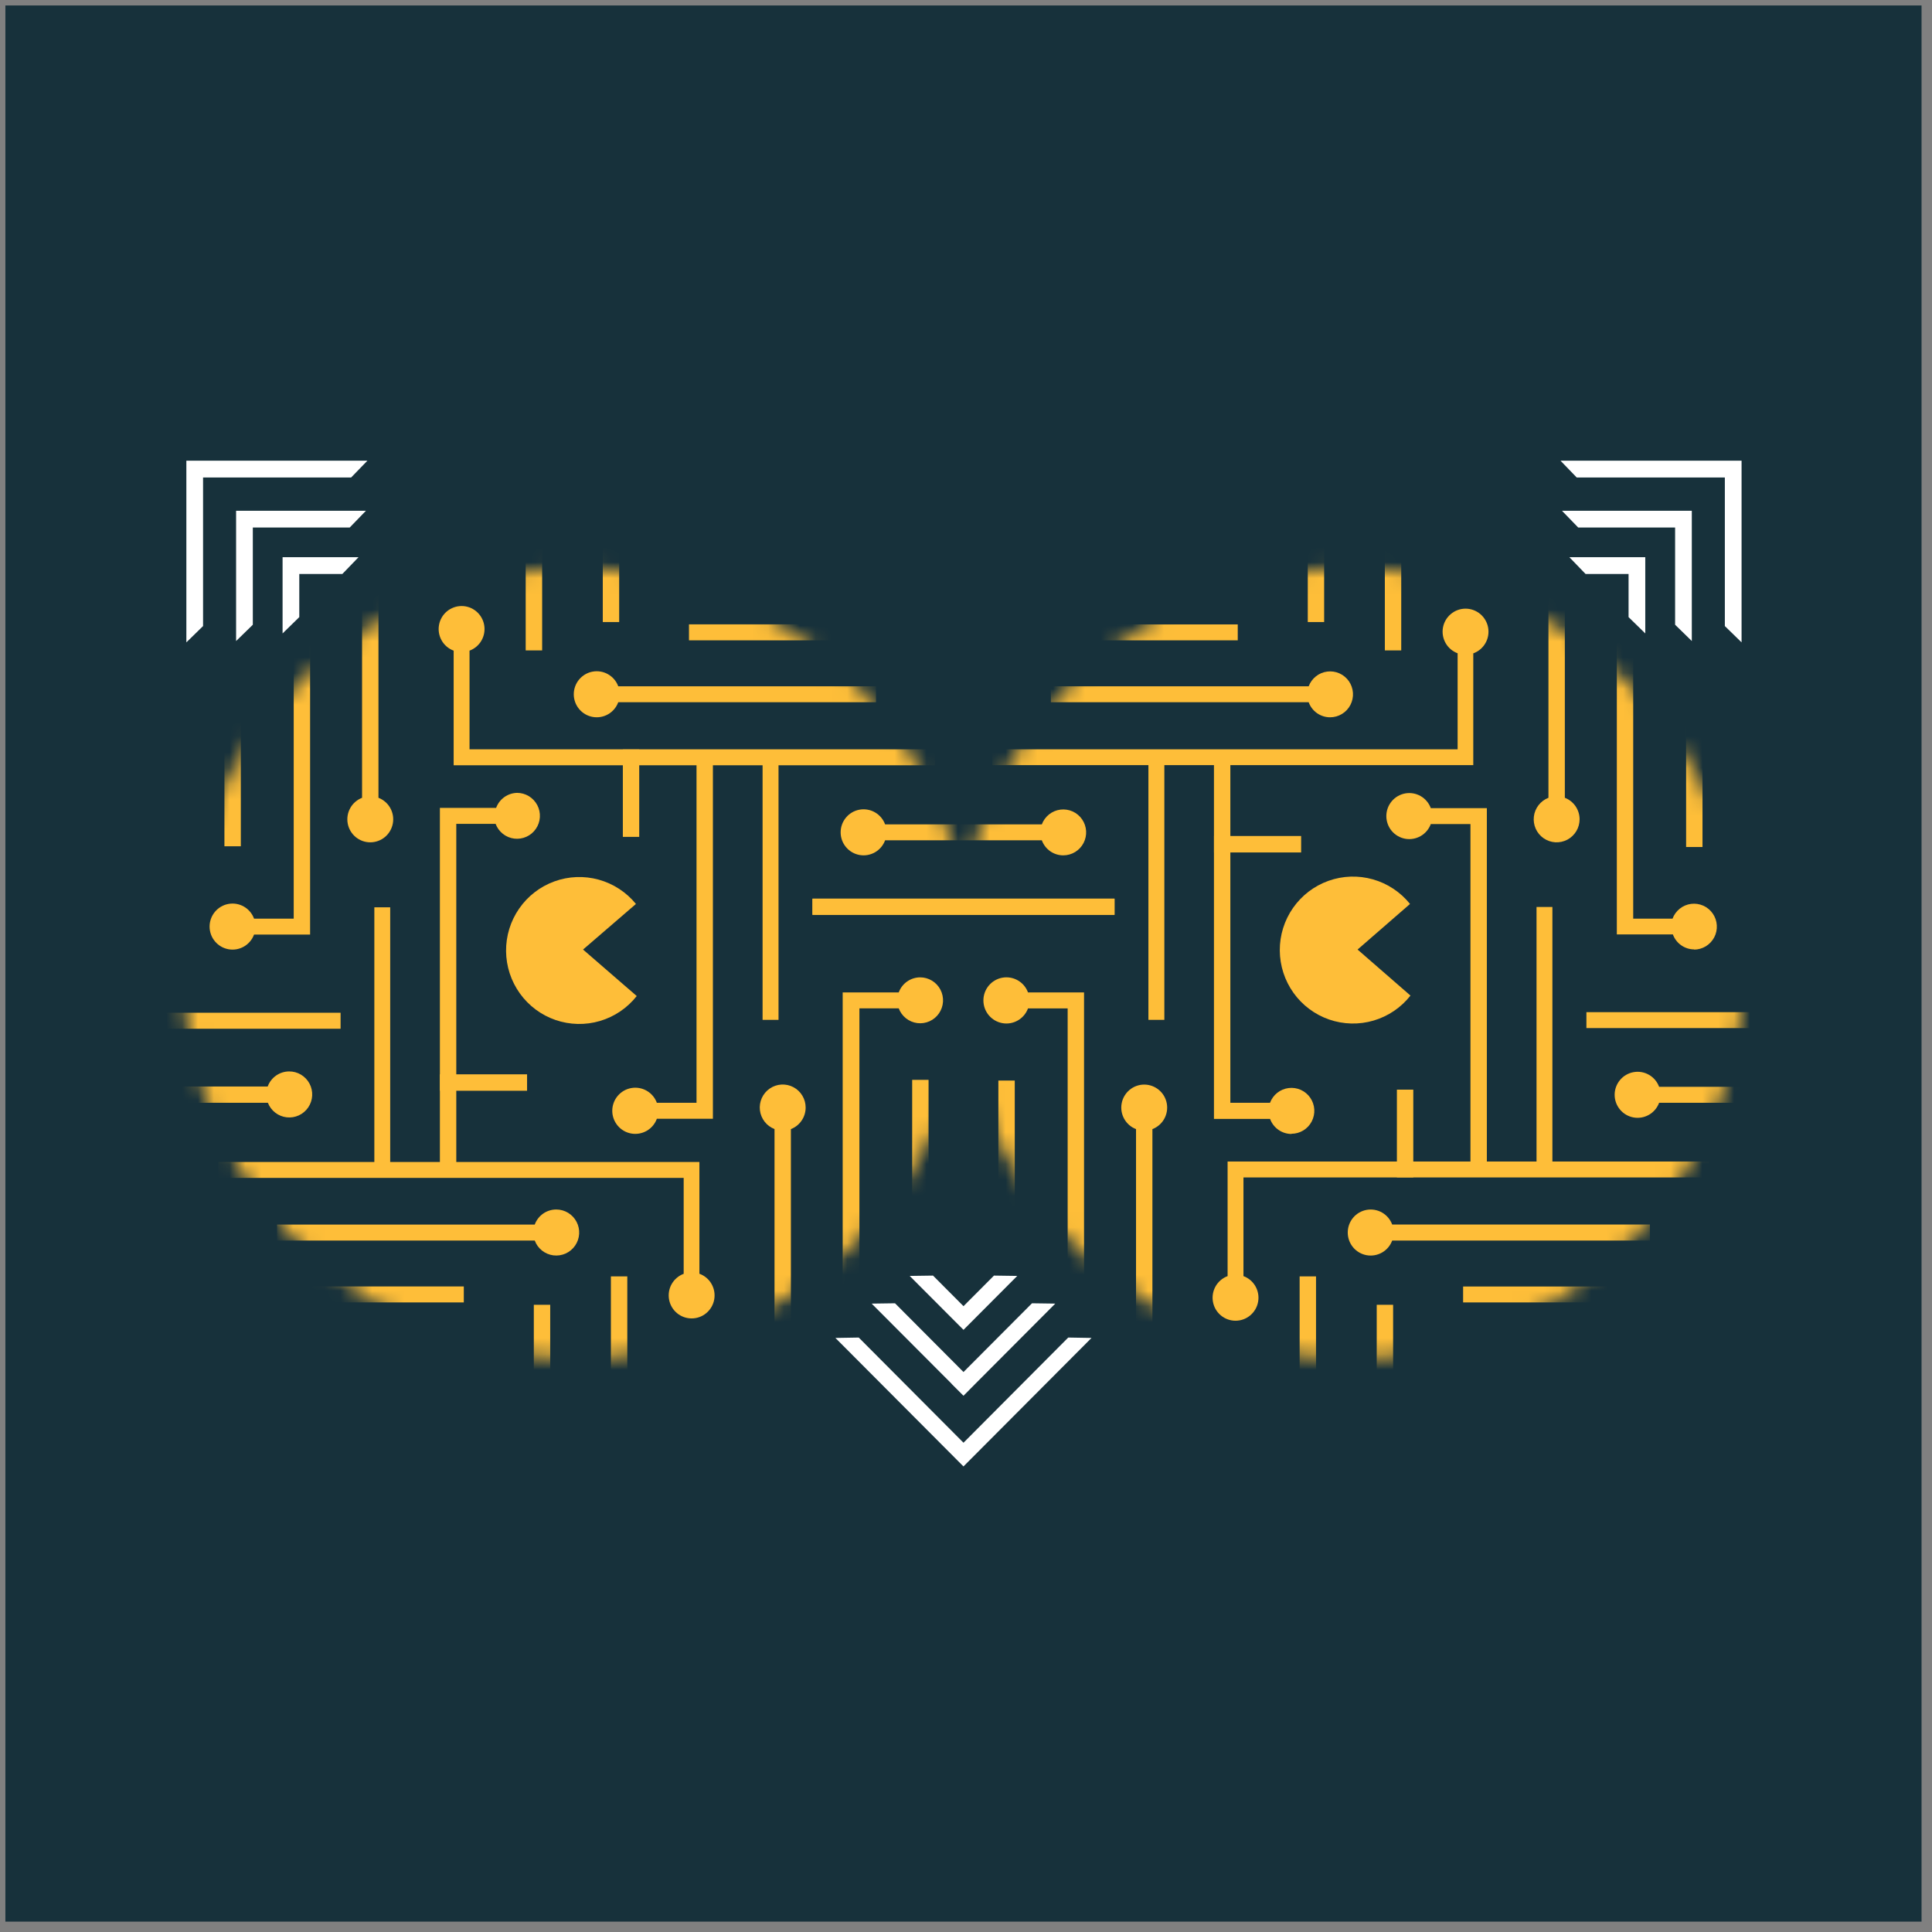 <svg xmlns="http://www.w3.org/2000/svg" width="122" height="122" viewBox="0 0 122 122" fill="none">
<rect x="0" y="0" width="122" height="122" fill="#808080" stroke="none"/>
<rect x="0.34" y="0.345" width="121" height="121" fill="#17313B"/>
<path d="M65.168 82.298L60.842 86.639L56.517 82.298L55.043 82.319L60.097 87.386L60.093 87.391L60.842 88.138L61.587 87.386L66.637 82.319L65.168 82.298Z" fill="white"/>
<path d="M68.926 84.487L67.456 84.462L60.842 91.104L54.227 84.462L52.754 84.487L60.838 92.599L60.842 92.595V92.599L68.926 84.487Z" fill="white"/>
<path d="M64.236 80.571L62.767 80.55L60.842 82.481L58.917 80.55L57.444 80.571L60.838 83.972L60.842 83.968L60.846 83.972L64.236 80.571Z" fill="white"/>
<path d="M23.109 32.252H15.965H14.909V33.312V40.48L15.965 39.45V33.312H22.082L23.109 32.252Z" fill="white"/>
<path d="M23.2 29.092H12.823H11.768V30.151V40.564L12.823 39.534V30.151H22.174L23.2 29.092Z" fill="white"/>
<path d="M22.641 35.185H18.899H17.844V36.244V39.999L18.899 38.969V36.244H21.619L22.641 35.185Z" fill="white"/>
<path d="M98.633 32.252H105.778H106.833V33.312V40.48L105.778 39.45V33.312H99.66L98.633 32.252Z" fill="white"/>
<path d="M98.542 29.092H108.919H109.975V30.151V40.564L108.919 39.534V30.151H99.564L98.542 29.092Z" fill="white"/>
<path d="M99.101 35.185H102.839H103.894V36.244V39.999L102.839 38.969V36.244H100.123L99.101 35.185Z" fill="white"/>
<mask id="mask0_101_350" style="mask-type:luminance" maskUnits="userSpaceOnUse" x="11" y="35" width="51" height="51">
<path d="M60.616 66.571C63.772 53.153 55.491 39.708 42.119 36.541C28.747 33.375 15.349 41.685 12.193 55.102C9.037 68.52 17.318 81.965 30.69 85.132C44.062 88.299 57.46 79.989 60.616 66.571Z" fill="white"/>
</mask>
<g mask="url(#mask0_101_350)">
<path d="M18.907 81.235V82.244H29.288V81.235H18.907Z" fill="#FEBE39"/>
<path d="M23.899 50.378V34.433H22.864V50.378C22.548 50.5 22.284 50.728 22.119 51.025C21.953 51.321 21.896 51.666 21.957 52C22.019 52.334 22.195 52.636 22.455 52.854C22.715 53.071 23.043 53.19 23.382 53.19C23.72 53.19 24.048 53.071 24.309 52.854C24.569 52.636 24.745 52.334 24.806 52C24.868 51.666 24.811 51.321 24.645 51.025C24.479 50.728 24.215 50.5 23.899 50.378Z" fill="#FEBE39"/>
<path d="M18.547 34.226V58.009H16.043C15.925 57.688 15.699 57.42 15.404 57.25C15.109 57.08 14.764 57.02 14.429 57.08C14.094 57.14 13.791 57.316 13.573 57.578C13.354 57.84 13.235 58.17 13.235 58.511C13.235 58.852 13.354 59.183 13.573 59.444C13.791 59.706 14.094 59.882 14.429 59.942C14.764 60.002 15.109 59.942 15.404 59.772C15.699 59.602 15.925 59.334 16.043 59.014H19.582V34.226H18.547Z" fill="#FEBE39"/>
<path d="M23.639 73.493H24.64V57.294H23.639V73.493Z" fill="#FEBE39"/>
<path d="M38.577 91.361H39.612V80.6H38.577V91.361Z" fill="#FEBE39"/>
<path d="M33.709 93.151H34.744V82.394H33.709V93.151Z" fill="#FEBE39"/>
<path d="M27.778 67.84V68.878H33.283V67.84H27.778Z" fill="#FEBE39"/>
<path d="M39.331 52.846H40.365V47.326H39.331V52.846Z" fill="#FEBE39"/>
<path d="M32.683 50.067C32.388 50.067 32.1 50.157 31.858 50.327C31.616 50.496 31.431 50.736 31.329 51.014H27.778V52.023V74.037H28.813V52.023H31.296C31.388 52.271 31.547 52.489 31.753 52.653C31.96 52.818 32.208 52.922 32.47 52.955C32.731 52.988 32.997 52.948 33.238 52.84C33.479 52.733 33.686 52.561 33.836 52.343C33.987 52.126 34.075 51.871 34.091 51.607C34.108 51.343 34.052 51.079 33.93 50.845C33.807 50.61 33.623 50.414 33.398 50.276C33.172 50.139 32.913 50.067 32.65 50.067H32.683Z" fill="#FEBE39"/>
<path d="M21.507 64.962V63.952H9.424V64.962H21.507Z" fill="#FEBE39"/>
<path d="M63.375 57.755V56.762H51.305V57.767L63.375 57.755Z" fill="#FEBE39"/>
<path d="M18.258 67.657C17.962 67.659 17.674 67.75 17.432 67.92C17.191 68.09 17.006 68.33 16.904 68.608H5.84V69.638H16.916C17.012 69.885 17.174 70.101 17.383 70.263C17.592 70.424 17.841 70.526 18.104 70.555C18.366 70.585 18.631 70.543 18.871 70.432C19.111 70.321 19.317 70.147 19.465 69.928C19.613 69.709 19.699 69.453 19.713 69.188C19.727 68.924 19.669 68.66 19.545 68.427C19.42 68.193 19.235 67.998 19.008 67.862C18.781 67.726 18.522 67.656 18.258 67.657Z" fill="#FEBE39"/>
<path d="M35.121 76.376C34.825 76.377 34.537 76.468 34.295 76.638C34.054 76.808 33.869 77.049 33.767 77.327H17.492V78.336H33.767C33.859 78.585 34.018 78.804 34.226 78.969C34.433 79.134 34.682 79.239 34.944 79.272C35.207 79.305 35.474 79.265 35.716 79.157C35.958 79.048 36.165 78.876 36.316 78.657C36.467 78.439 36.555 78.183 36.571 77.918C36.587 77.653 36.531 77.388 36.407 77.153C36.284 76.918 36.099 76.721 35.872 76.584C35.645 76.447 35.386 76.375 35.121 76.376Z" fill="#FEBE39"/>
<path d="M44.165 80.437V73.376H13.783V74.382H43.172V80.437C42.853 80.556 42.586 80.783 42.417 81.079C42.248 81.375 42.189 81.721 42.249 82.057C42.309 82.393 42.484 82.697 42.745 82.916C43.006 83.135 43.335 83.254 43.675 83.254C44.015 83.254 44.344 83.135 44.604 82.916C44.865 82.697 45.041 82.393 45.101 82.057C45.161 81.721 45.101 81.375 44.932 81.079C44.764 80.783 44.496 80.556 44.178 80.437H44.165Z" fill="#FEBE39"/>
<path d="M53.9 40.435V39.426H43.507V40.435H53.9Z" fill="#FEBE39"/>
<path d="M50.874 69.941C50.875 69.676 50.804 69.416 50.667 69.189C50.532 68.962 50.336 68.776 50.102 68.652C49.869 68.528 49.606 68.471 49.342 68.486C49.078 68.502 48.824 68.589 48.606 68.739C48.388 68.889 48.215 69.096 48.106 69.337C47.997 69.579 47.956 69.846 47.987 70.109C48.018 70.372 48.121 70.622 48.283 70.831C48.445 71.04 48.662 71.201 48.908 71.296V87.237H49.943V71.3C50.217 71.194 50.452 71.008 50.618 70.765C50.785 70.523 50.874 70.236 50.874 69.941Z" fill="#FEBE39"/>
<path d="M58.118 61.717C57.821 61.715 57.53 61.806 57.285 61.976C57.041 62.146 56.855 62.388 56.752 62.669H53.213V87.448H54.269V63.674H56.752C56.845 63.922 57.003 64.139 57.21 64.304C57.416 64.468 57.664 64.572 57.926 64.605C58.188 64.638 58.453 64.599 58.694 64.491C58.935 64.383 59.142 64.211 59.292 63.994C59.443 63.776 59.531 63.522 59.548 63.257C59.564 62.993 59.508 62.73 59.386 62.495C59.264 62.261 59.08 62.064 58.854 61.927C58.629 61.79 58.37 61.717 58.106 61.717H58.118Z" fill="#FEBE39"/>
<path d="M49.161 48.177H48.155V64.401H49.161V48.177Z" fill="#FEBE39"/>
<path d="M34.235 30.313H33.196V41.071H34.235V30.313Z" fill="#FEBE39"/>
<path d="M15.207 42.678H14.172V53.44H15.207V42.678Z" fill="#FEBE39"/>
<path d="M39.099 28.519H38.064V39.28H39.099V28.519Z" fill="#FEBE39"/>
<path d="M43.983 47.624V69.638H41.478C41.361 69.317 41.134 69.048 40.838 68.878C40.542 68.708 40.196 68.647 39.86 68.708C39.524 68.768 39.22 68.945 39.002 69.207C38.783 69.469 38.663 69.801 38.663 70.143C38.663 70.485 38.783 70.816 39.002 71.079C39.22 71.341 39.524 71.518 39.86 71.578C40.196 71.638 40.542 71.578 40.838 71.408C41.134 71.238 41.361 70.969 41.478 70.647H45.018V47.624H43.983Z" fill="#FEBE39"/>
<path d="M58.636 68.189H57.601V78.407H58.636V68.189Z" fill="#FEBE39"/>
<path d="M66.972 52.057H55.892C55.774 51.736 55.548 51.468 55.253 51.298C54.958 51.128 54.613 51.068 54.278 51.128C53.943 51.188 53.64 51.364 53.422 51.626C53.203 51.888 53.084 52.218 53.084 52.559C53.084 52.901 53.203 53.231 53.422 53.492C53.64 53.754 53.943 53.93 54.278 53.99C54.613 54.05 54.958 53.99 55.253 53.82C55.548 53.651 55.774 53.382 55.892 53.062H66.972V52.057Z" fill="#FEBE39"/>
<path d="M55.32 43.338H39.041C38.923 43.018 38.697 42.75 38.402 42.58C38.107 42.41 37.762 42.35 37.427 42.41C37.092 42.47 36.789 42.646 36.57 42.908C36.352 43.169 36.232 43.5 36.232 43.841C36.232 44.182 36.352 44.513 36.57 44.774C36.789 45.036 37.092 45.212 37.427 45.272C37.762 45.332 38.107 45.272 38.402 45.102C38.697 44.932 38.923 44.664 39.041 44.343H55.32V43.338Z" fill="#FEBE39"/>
<path d="M29.649 47.317V41.087C29.968 40.969 30.235 40.742 30.405 40.446C30.574 40.15 30.634 39.803 30.574 39.468C30.515 39.132 30.339 38.827 30.078 38.608C29.817 38.389 29.488 38.269 29.148 38.269C28.808 38.269 28.479 38.389 28.218 38.608C27.957 38.827 27.781 39.132 27.722 39.468C27.662 39.803 27.722 40.15 27.891 40.446C28.06 40.742 28.328 40.969 28.647 41.087V48.326H59.05V47.317H29.649Z" fill="#FEBE39"/>
<path d="M36.818 59.961L40.158 57.082C39.552 56.339 38.731 55.803 37.808 55.548C36.886 55.293 35.907 55.331 35.007 55.658C34.107 55.985 33.33 56.584 32.784 57.373C32.237 58.161 31.948 59.1 31.957 60.061C31.965 61.021 32.27 61.955 32.83 62.734C33.389 63.513 34.176 64.099 35.081 64.41C35.987 64.721 36.966 64.743 37.884 64.472C38.803 64.201 39.614 63.651 40.208 62.897L36.818 59.961Z" fill="#FEBE39"/>
</g>
<mask id="mask1_101_350" style="mask-type:luminance" maskUnits="userSpaceOnUse" x="60" y="35" width="51" height="51">
<path d="M109.485 66.57C112.641 53.152 104.359 39.707 90.988 36.541C77.616 33.374 64.218 41.684 61.062 55.101C57.906 68.519 66.187 81.964 79.559 85.131C92.93 88.297 106.329 79.987 109.485 66.57Z" fill="white"/>
</mask>
<g mask="url(#mask1_101_350)">
<path d="M78.16 40.435V39.43H67.779V40.435H78.16Z" fill="#FEBE39"/>
<path d="M72.771 71.3V87.245H71.737V71.3C71.42 71.178 71.156 70.95 70.991 70.654C70.825 70.357 70.768 70.012 70.829 69.678C70.891 69.344 71.067 69.042 71.327 68.825C71.587 68.607 71.915 68.488 72.254 68.488C72.593 68.488 72.92 68.607 73.181 68.825C73.441 69.042 73.617 69.344 73.679 69.678C73.74 70.012 73.683 70.357 73.517 70.654C73.352 70.95 73.088 71.178 72.771 71.3Z" fill="#FEBE39"/>
<path d="M67.419 87.444V63.678H64.915C64.797 63.999 64.57 64.268 64.274 64.438C63.978 64.608 63.632 64.669 63.297 64.608C62.961 64.548 62.657 64.371 62.438 64.109C62.219 63.847 62.099 63.515 62.099 63.173C62.099 62.831 62.219 62.5 62.438 62.237C62.657 61.975 62.961 61.798 63.297 61.738C63.632 61.678 63.978 61.738 64.274 61.908C64.57 62.078 64.797 62.347 64.915 62.669H68.454V87.444H67.419Z" fill="#FEBE39"/>
<path d="M72.519 64.401H73.525V48.177H72.519V64.401Z" fill="#FEBE39"/>
<path d="M87.449 41.071H88.484V30.313H87.449V41.071Z" fill="#FEBE39"/>
<path d="M82.582 39.28H83.616V28.519H82.582V39.28Z" fill="#FEBE39"/>
<path d="M82.163 53.83V52.791H76.662V53.83H82.163Z" fill="#FEBE39"/>
<path d="M88.21 74.348H89.245V68.808H88.21V74.348Z" fill="#FEBE39"/>
<path d="M81.555 71.607C81.259 71.606 80.971 71.515 80.729 71.345C80.487 71.175 80.303 70.934 80.201 70.656H76.658V69.638V47.624H77.693V69.638H80.197C80.29 69.39 80.448 69.172 80.654 69.008C80.861 68.844 81.109 68.74 81.371 68.707C81.632 68.674 81.898 68.713 82.139 68.821C82.38 68.929 82.587 69.101 82.737 69.318C82.888 69.536 82.976 69.79 82.993 70.054C83.009 70.319 82.953 70.582 82.831 70.817C82.709 71.051 82.525 71.248 82.299 71.385C82.073 71.522 81.815 71.594 81.551 71.594L81.555 71.607Z" fill="#FEBE39"/>
<path d="M58.296 56.762V57.767H70.379V56.762H58.296Z" fill="#FEBE39"/>
<path d="M100.177 63.915V64.92H112.26V63.915H100.177Z" fill="#FEBE39"/>
<path d="M67.142 54.013C66.846 54.013 66.558 53.922 66.316 53.752C66.074 53.581 65.89 53.34 65.788 53.062H54.712V52.057H65.788C65.881 51.809 66.039 51.591 66.246 51.426C66.453 51.262 66.7 51.158 66.962 51.125C67.224 51.092 67.49 51.132 67.73 51.239C67.971 51.347 68.178 51.519 68.329 51.737C68.479 51.954 68.567 52.209 68.584 52.473C68.6 52.737 68.544 53.001 68.422 53.235C68.3 53.47 68.116 53.666 67.89 53.803C67.665 53.94 67.406 54.013 67.142 54.013Z" fill="#FEBE39"/>
<path d="M83.993 45.295C83.697 45.295 83.409 45.204 83.166 45.034C82.924 44.864 82.74 44.623 82.639 44.343H66.36V43.338H82.639C82.732 43.09 82.89 42.872 83.097 42.708C83.303 42.544 83.551 42.44 83.813 42.407C84.075 42.374 84.34 42.413 84.581 42.521C84.822 42.629 85.029 42.801 85.18 43.018C85.33 43.236 85.418 43.49 85.435 43.755C85.451 44.019 85.395 44.282 85.273 44.517C85.151 44.752 84.967 44.948 84.741 45.085C84.516 45.222 84.257 45.295 83.993 45.295Z" fill="#FEBE39"/>
<path d="M93.033 41.253V48.314H62.655V47.318H92.044V41.253C91.725 41.135 91.457 40.908 91.288 40.612C91.119 40.316 91.059 39.97 91.118 39.634C91.178 39.298 91.354 38.994 91.615 38.775C91.875 38.556 92.204 38.435 92.545 38.435C92.885 38.435 93.214 38.556 93.475 38.775C93.736 38.994 93.911 39.298 93.971 39.634C94.031 39.97 93.971 40.316 93.801 40.612C93.632 40.908 93.365 41.135 93.046 41.253H93.033Z" fill="#FEBE39"/>
<path d="M92.391 81.239V82.244H102.772V81.239H92.391Z" fill="#FEBE39"/>
<path d="M99.747 51.733C99.747 51.998 99.676 52.258 99.54 52.485C99.403 52.712 99.208 52.898 98.975 53.022C98.741 53.145 98.478 53.203 98.214 53.188C97.951 53.172 97.696 53.085 97.478 52.935C97.26 52.785 97.087 52.578 96.978 52.337C96.869 52.095 96.828 51.828 96.859 51.565C96.89 51.302 96.993 51.052 97.155 50.843C97.317 50.634 97.534 50.473 97.78 50.378V34.433H98.815V50.378C99.089 50.483 99.324 50.669 99.49 50.91C99.656 51.152 99.746 51.439 99.747 51.733Z" fill="#FEBE39"/>
<path d="M106.99 59.952C106.695 59.953 106.407 59.862 106.165 59.693C105.923 59.523 105.738 59.283 105.637 59.005H102.098V34.226H103.132V58.009H105.616C105.708 57.761 105.866 57.543 106.073 57.379C106.28 57.214 106.528 57.11 106.79 57.077C107.051 57.044 107.317 57.084 107.558 57.191C107.799 57.299 108.006 57.471 108.156 57.689C108.307 57.906 108.395 58.161 108.411 58.425C108.428 58.689 108.372 58.953 108.25 59.187C108.127 59.422 107.943 59.618 107.718 59.755C107.492 59.892 107.233 59.965 106.97 59.965L106.99 59.952Z" fill="#FEBE39"/>
<path d="M98.029 57.273H97.027V73.493H98.029V57.273Z" fill="#FEBE39"/>
<path d="M83.103 80.6H82.068V91.361H83.103V80.6Z" fill="#FEBE39"/>
<path d="M64.079 68.234H63.044V78.992H64.079V68.234Z" fill="#FEBE39"/>
<path d="M87.971 82.394H86.936V93.151H87.971V82.394Z" fill="#FEBE39"/>
<path d="M92.855 74.049V52.036H90.351C90.233 52.356 90.007 52.625 89.712 52.794C89.417 52.964 89.072 53.024 88.737 52.965C88.402 52.904 88.099 52.728 87.88 52.467C87.662 52.205 87.543 51.875 87.543 51.533C87.543 51.192 87.662 50.862 87.88 50.6C88.099 50.338 88.402 50.162 88.737 50.102C89.072 50.042 89.417 50.102 89.712 50.272C90.007 50.442 90.233 50.711 90.351 51.031H93.89V74.062L92.855 74.049Z" fill="#FEBE39"/>
<path d="M107.508 43.264H106.473V53.486H107.508V43.264Z" fill="#FEBE39"/>
<path d="M115.84 69.638H104.768C104.65 69.958 104.423 70.226 104.128 70.395C103.833 70.565 103.488 70.624 103.154 70.564C102.819 70.504 102.516 70.328 102.298 70.066C102.08 69.805 101.96 69.475 101.96 69.133C101.96 68.792 102.08 68.462 102.298 68.201C102.516 67.939 102.819 67.763 103.154 67.703C103.488 67.642 103.833 67.702 104.128 67.871C104.423 68.041 104.65 68.309 104.768 68.629H115.844L115.84 69.638Z" fill="#FEBE39"/>
<path d="M104.188 78.336H87.913C87.795 78.656 87.569 78.924 87.273 79.093C86.978 79.262 86.633 79.322 86.299 79.262C85.964 79.202 85.661 79.026 85.443 78.764C85.225 78.502 85.106 78.172 85.106 77.831C85.106 77.49 85.225 77.16 85.443 76.898C85.661 76.637 85.964 76.46 86.299 76.4C86.633 76.34 86.978 76.4 87.273 76.569C87.569 76.739 87.795 77.007 87.913 77.326H104.188V78.336Z" fill="#FEBE39"/>
<path d="M78.521 74.352V80.583C78.84 80.701 79.108 80.927 79.277 81.224C79.446 81.52 79.506 81.866 79.446 82.202C79.386 82.538 79.211 82.842 78.95 83.061C78.689 83.28 78.36 83.4 78.02 83.4C77.68 83.4 77.351 83.28 77.09 83.061C76.829 82.842 76.653 82.538 76.594 82.202C76.534 81.866 76.594 81.52 76.763 81.224C76.932 80.927 77.2 80.701 77.519 80.583V73.347H107.918V74.352H78.521Z" fill="#FEBE39"/>
<path d="M85.727 59.961L89.038 57.082C88.437 56.333 87.618 55.791 86.696 55.529C85.773 55.267 84.793 55.3 83.889 55.622C82.986 55.944 82.205 56.541 81.654 57.328C81.103 58.115 80.81 59.055 80.815 60.017C80.82 60.979 81.123 61.915 81.681 62.697C82.24 63.479 83.027 64.067 83.933 64.38C84.84 64.693 85.821 64.716 86.74 64.445C87.66 64.174 88.474 63.623 89.067 62.868L85.727 59.961Z" fill="#FEBE39"/>
</g>
<path d="M70.379 56.742H51.305V57.772H70.379V56.742Z" fill="#FEBE39"/>
</svg>
